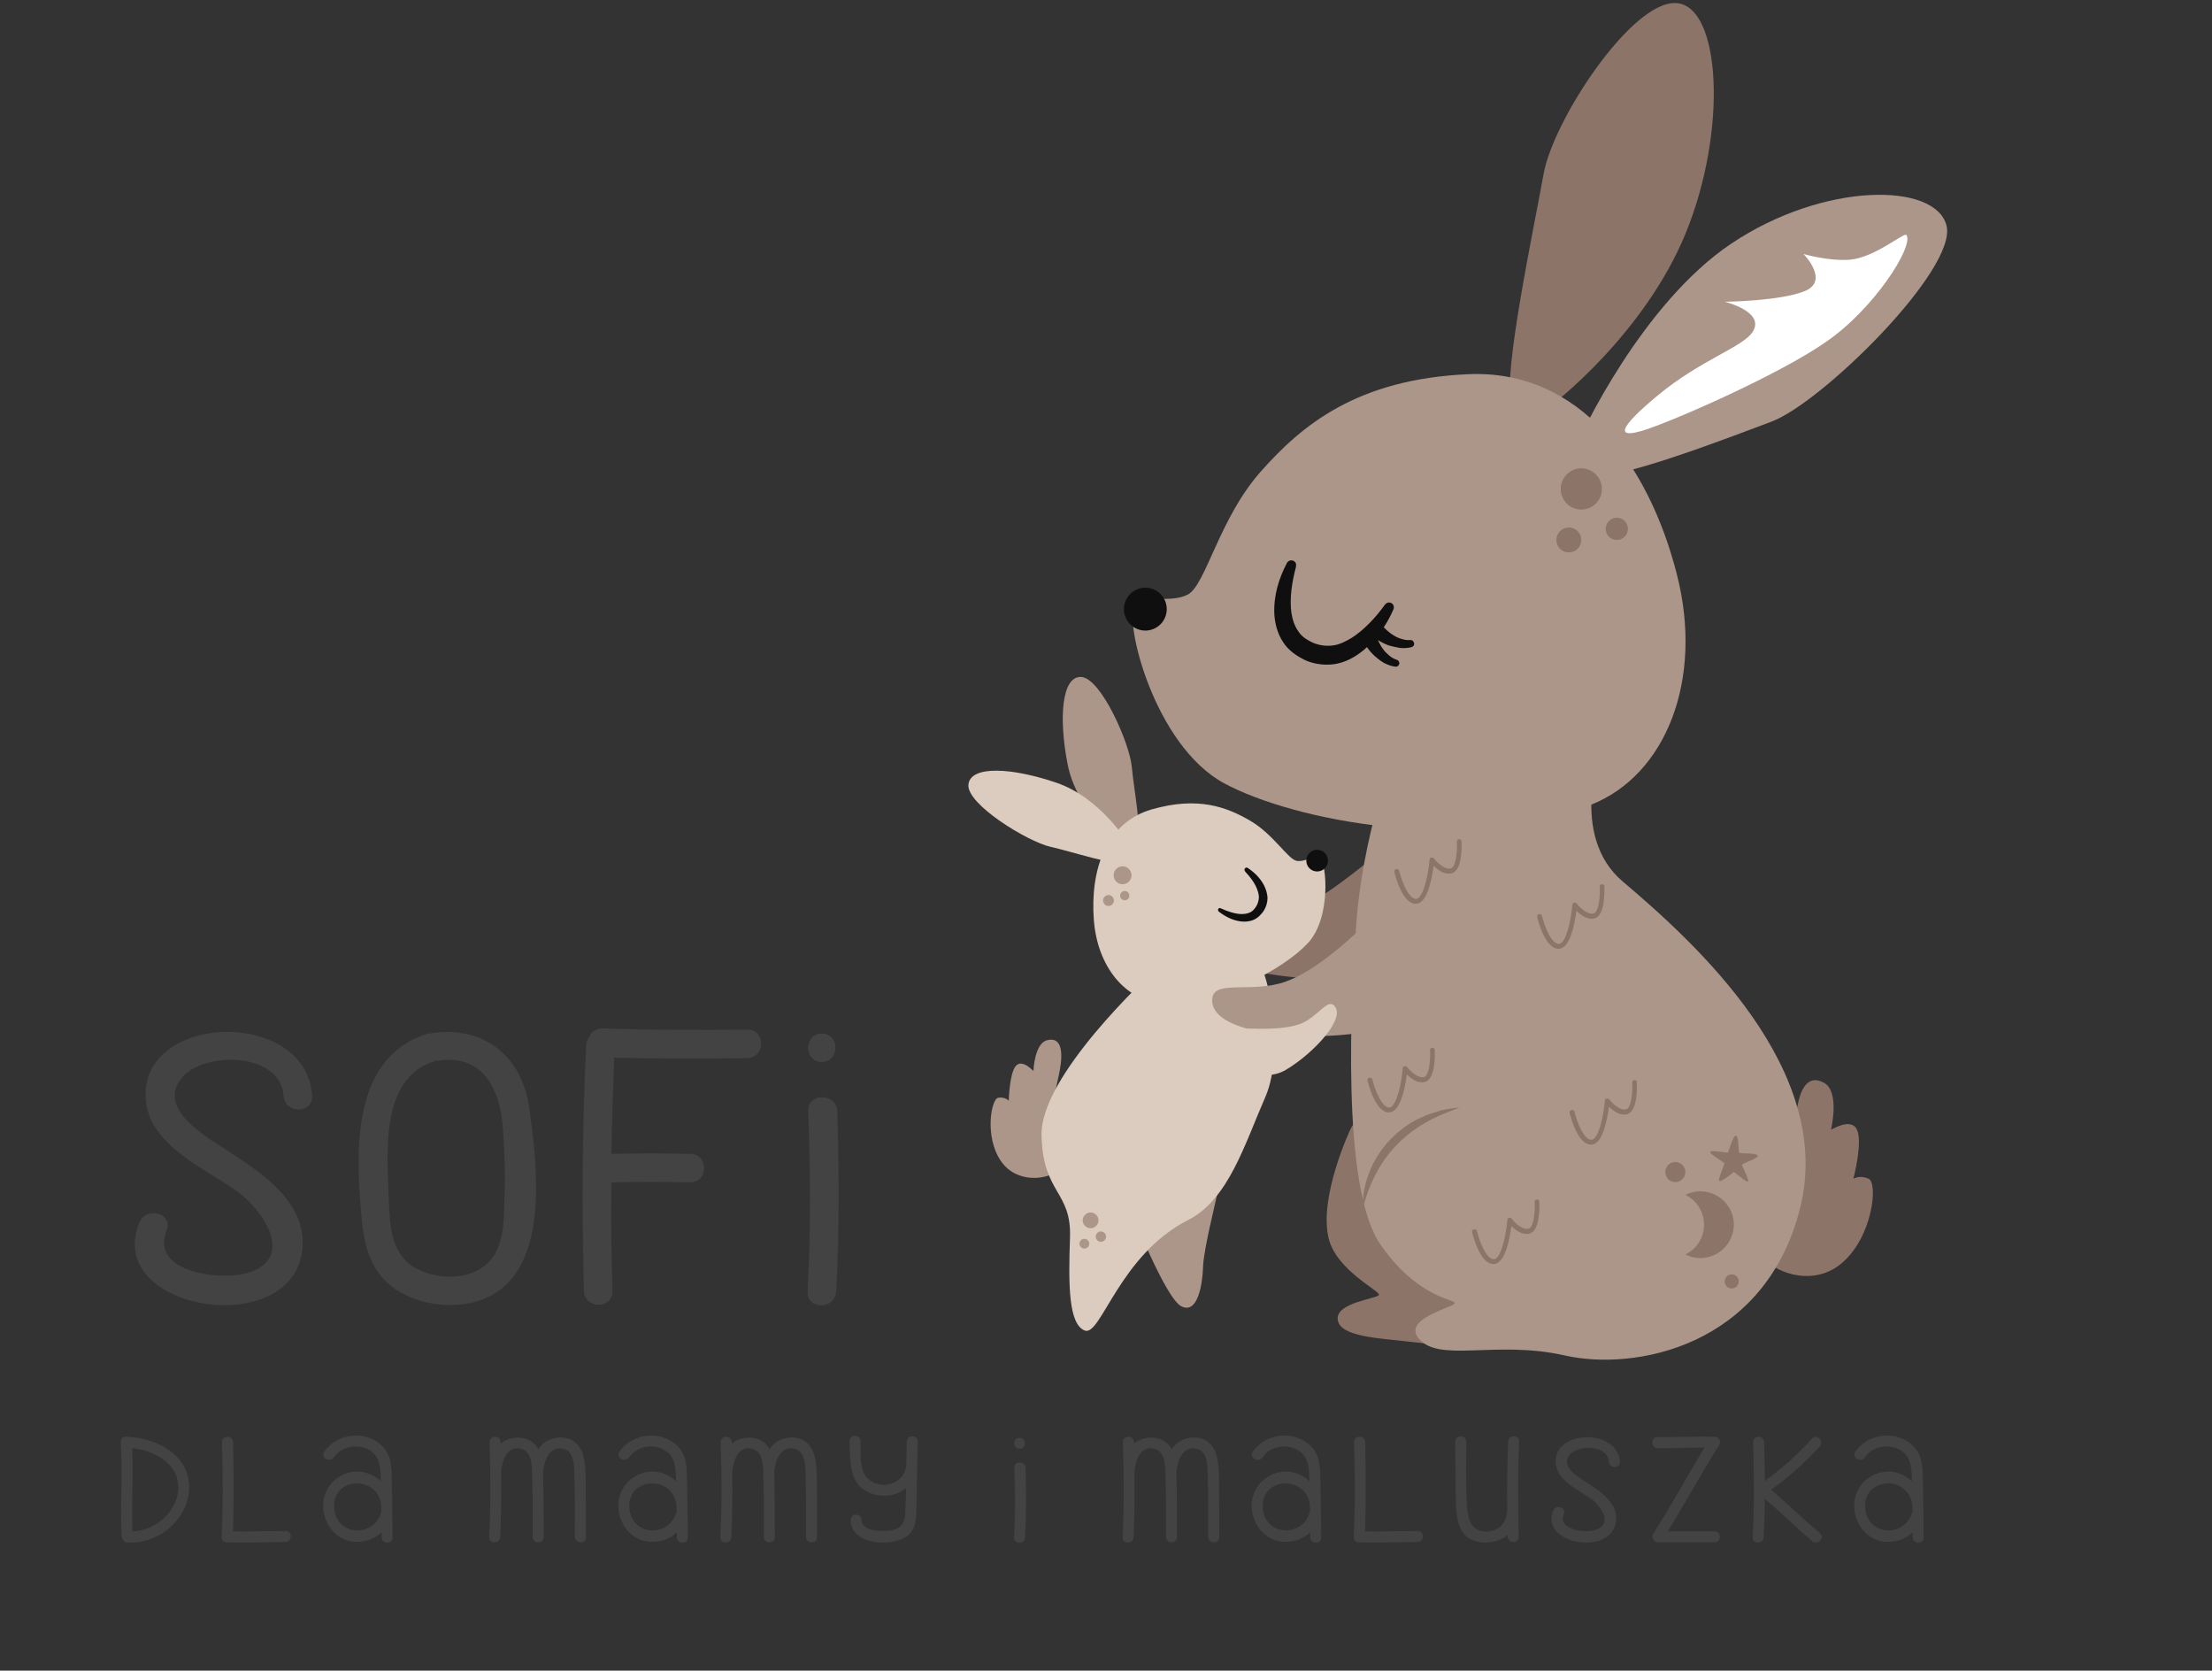 <svg xmlns="http://www.w3.org/2000/svg" width="100%" zoomAndPan="magnify" viewBox="0 0 223.5 168.75" height="100%" preserveAspectRatio="xMidYMid" version="1.0">
  <rect x="0" y="0" width="223.5" height="168.75" fill="#333333" stroke="none"/>
  <defs>
    <g/>
    <clipPath id="17a42f2ece">
      <path d="M 152 0.062 L 174 0.062 L 174 43 L 152 43 Z M 152 0.062" clip-rule="nonzero"/>
    </clipPath>
    <clipPath id="6b3f38851f">
      <path d="M 97.562 77 L 115 77 L 115 88 L 97.562 88 Z M 97.562 77" clip-rule="nonzero"/>
    </clipPath>
  </defs>
  <path fill="#ac9589" d="M 114.164 122.008 C 114.164 122.008 117.723 131.133 119.367 131.953 C 121.008 132.777 121.5 129.762 121.555 127.98 C 121.609 126.199 122.844 121.406 122.98 120.637 C 123.117 119.844 116.082 117.375 115.121 119.102 C 114.164 120.828 113.754 120.965 114.164 122.008 Z M 114.164 122.008" fill-opacity="1" fill-rule="nonzero"/>
  <path fill="#ac9589" d="M 113.699 85.809 C 112.961 85.258 108.77 81.836 107.867 77.176 C 106.965 72.543 107.266 68.297 109.234 68.379 C 111.234 68.461 114.137 75.066 114.355 77.449 C 114.574 79.832 115.422 84.109 114.93 85.398 C 114.684 86.082 114.109 86.137 113.699 85.809 Z M 113.699 85.809" fill-opacity="1" fill-rule="nonzero"/>
  <path fill="#8c7469" d="M 178.281 127.023 C 178.801 128.172 182.934 130.254 186.082 127.598 C 189.23 124.938 189.754 119.512 188.82 119.074 C 187.891 118.637 187.262 119.074 187.262 119.074 C 187.262 119.074 188.246 115.348 187.617 114.086 C 186.988 112.828 185.016 114.172 185.016 114.086 C 185.016 114.004 185.918 110.277 184.305 109.375 C 182.688 108.469 181.621 109.867 181.43 113.457 C 181.238 117.047 180.938 121.625 179.871 123.871 C 178.828 126.117 177.844 126.117 178.281 127.023 Z M 178.281 127.023" fill-opacity="1" fill-rule="nonzero"/>
  <path fill="#8c7469" d="M 143.895 87.125 C 143.293 85.973 139.789 85.836 137.734 87.426 C 135.711 89.016 131.684 92.191 128.371 92.988 C 125.031 93.809 121.418 92.164 120.953 93.809 C 119.914 97.453 129.879 99.344 136.422 98.742 C 143.02 98.168 145.266 89.672 143.895 87.125 Z M 143.895 87.125" fill-opacity="1" fill-rule="nonzero"/>
  <g clip-path="url(#17a42f2ece)">
    <path fill="#8c7469" d="M 155.395 41.934 C 157.199 40.812 166.234 33.523 170.316 23.574 C 174.586 13.164 173.875 0.559 169.355 0.309 C 164.84 0.062 156.926 12.176 155.969 17.547 C 155.012 22.918 151.836 37.742 152.684 40.785 C 153.094 42.348 154.328 42.566 155.395 41.934 Z M 155.395 41.934" fill-opacity="1" fill-rule="nonzero"/>
  </g>
  <path fill="#8c7469" d="M 136.477 114.004 C 136.477 114.004 133.191 120.91 134.258 125.133 C 135.082 128.363 139.516 130.422 139.324 130.805 C 139.133 131.188 134.941 131.57 135.164 133.297 C 135.383 135.051 139.324 135.16 142.582 135.543 C 145.84 135.93 150.219 136.285 150.902 134.668 C 151.59 133.051 153.723 127.461 150.465 121.734 C 147.207 116.035 138.199 110.469 136.477 114.004 Z M 136.477 114.004" fill-opacity="1" fill-rule="nonzero"/>
  <path fill="#ac9589" d="M 114.656 61.199 C 113.562 62.707 116.602 75.285 123.691 79.121 C 130.809 82.957 148.141 86.273 160.762 81.285 C 168.316 78.301 172.148 68.68 169.438 58.047 C 166.59 46.84 159.582 37.305 148.359 37.797 C 137.133 38.289 131.547 42.922 127.359 47.664 C 123.172 52.402 121.828 59.09 120.023 60.051 C 118.188 61.008 115.586 59.91 114.656 61.199 Z M 114.656 61.199" fill-opacity="1" fill-rule="nonzero"/>
  <path fill="#dcccbf" d="M 133.383 86.711 C 134.039 87.18 134.531 92.742 132.125 95.289 C 129.742 97.836 123.09 101.594 117.258 101.262 C 113.754 101.07 110.879 97.672 110.523 92.934 C 110.141 87.945 111.699 83.094 116.383 81.754 C 121.062 80.41 123.965 81.531 126.32 82.902 C 128.676 84.273 130.152 86.82 131.027 86.957 C 131.906 87.098 132.836 86.301 133.383 86.711 Z M 133.383 86.711" fill-opacity="1" fill-rule="nonzero"/>
  <path fill="#ac9589" d="M 161.773 75.176 C 161.773 75.586 158.461 84.383 163.965 89.043 C 171.41 95.344 185.426 108.086 181.867 122.09 C 178.309 136.094 165.113 138.504 158.105 136.914 C 151.07 135.324 145.32 137.738 143.293 135.133 C 141.871 133.27 146.305 132.203 146.934 131.707 C 147.535 131.215 143.457 131.488 139.461 125.68 C 135.465 119.871 136.504 100.742 137.051 93.152 C 137.598 85.617 140.473 74.875 143.184 72.793 C 145.895 70.707 161.691 73.066 161.773 75.176 Z M 161.773 75.176" fill-opacity="1" fill-rule="nonzero"/>
  <path fill="#ac9589" d="M 106.555 118.363 C 105.977 119.047 102.746 119.68 101.105 117.238 C 99.461 114.801 100.148 110.992 100.859 110.883 C 101.57 110.773 101.926 111.184 101.926 111.184 C 101.926 111.184 101.98 108.441 102.637 107.676 C 103.297 106.906 104.418 108.223 104.418 108.168 C 104.418 108.113 104.527 105.375 105.812 105.07 C 107.102 104.742 107.539 105.922 107.02 108.414 C 106.473 110.91 105.785 114.113 106.059 115.867 C 106.336 117.621 107.02 117.816 106.555 118.363 Z M 106.555 118.363" fill-opacity="1" fill-rule="nonzero"/>
  <path fill="#dcccbf" d="M 116.875 97.781 C 115.859 98.742 105.129 108.688 105.238 114.637 C 105.348 120.582 108.277 120.281 108.113 124.996 C 107.949 129.707 107.949 133.734 109.594 134.395 C 111.234 135.051 113.07 126.773 120.078 123.215 C 124.129 121.156 125.773 115.539 127.852 110.801 C 129.906 106.059 128.234 96.715 125.938 95.508 C 123.609 94.305 118.652 96.082 116.875 97.781 Z M 116.875 97.781" fill-opacity="1" fill-rule="nonzero"/>
  <path fill="#ac9589" d="M 144.746 91.863 C 144.031 90.797 140.527 90.988 138.641 92.742 C 136.75 94.523 133.082 98.059 129.824 99.18 C 126.566 100.305 122.844 99.016 122.516 100.715 C 121.828 104.441 131.906 105.375 138.395 104.168 C 144.883 102.961 146.332 94.305 144.746 91.863 Z M 144.746 91.863" fill-opacity="1" fill-rule="nonzero"/>
  <g clip-path="url(#6b3f38851f)">
    <path fill="#dcccbf" d="M 114.52 86 C 114.055 85.176 111.234 80.602 106.746 79.066 C 102.254 77.531 98.039 77.285 97.848 79.258 C 97.656 81.23 103.816 85.012 106.141 85.535 C 108.469 86.055 112.602 87.48 113.945 87.152 C 114.656 87.012 114.793 86.465 114.52 86 Z M 114.52 86" fill-opacity="1" fill-rule="nonzero"/>
  </g>
  <path fill="#ac9589" d="M 159.008 45.637 C 159.773 43.66 166.016 30.59 174.914 24.617 C 184.277 18.34 195.609 18.395 196.68 22.809 C 197.746 27.219 184.141 40.621 179.047 42.566 C 173.957 44.484 163.77 48.402 160.625 48.129 C 159.008 47.965 158.543 46.785 159.008 45.637 Z M 159.008 45.637" fill-opacity="1" fill-rule="nonzero"/>
  <path fill="#dcccbf" d="M 123.5 105.594 C 123.418 104.961 124.785 103.867 126.074 103.895 C 127.359 103.922 129.906 104.031 131.492 103.375 C 133.082 102.715 134.066 100.988 134.723 101.508 C 136.203 102.688 132.754 106.387 129.934 108.059 C 127.113 109.73 123.719 107.02 123.5 105.594 Z M 123.5 105.594" fill-opacity="1" fill-rule="nonzero"/>
  <path fill="#ffffff" d="M 192.629 23.738 C 192.434 23.41 189.453 26.016 186.906 26.234 C 184.77 26.398 182.223 25.656 182.223 25.656 C 182.223 25.656 184.879 28.344 182.387 29.387 C 179.898 30.426 174.258 30.48 174.258 30.48 C 174.258 30.48 178.363 31.469 177.105 33.496 C 176.145 35.059 171.848 36.316 167.441 39.988 C 165.66 41.469 162.102 44.594 165.797 43.551 C 168.508 42.785 179.73 37.879 184.496 34.535 C 189.312 31.25 193.395 24.891 192.629 23.738 Z M 192.629 23.738" fill-opacity="1" fill-rule="nonzero"/>
  <path fill="#8c7469" d="M 175.379 114.719 C 175.707 114.691 175.625 116.309 175.734 116.445 C 175.844 116.555 177.461 116.418 177.598 116.719 C 177.734 117.02 175.926 117.512 176.008 117.703 C 176.09 117.898 176.75 119.211 176.613 119.348 C 176.473 119.484 175.188 118.281 175.133 118.391 C 175.078 118.5 173.984 119.348 173.738 119.293 C 173.492 119.238 174.285 117.594 174.23 117.484 C 174.148 117.375 172.777 116.609 172.805 116.363 C 172.832 116.117 174.504 116.473 174.586 116.418 C 174.668 116.363 175.078 114.719 175.379 114.719 Z M 175.379 114.719" fill-opacity="1" fill-rule="nonzero"/>
  <path fill="#0f0f0f" d="M 123.363 91.754 C 124.02 92.055 124.73 92.301 125.387 92.328 C 125.719 92.328 126.02 92.301 126.293 92.164 C 126.566 92.055 126.758 91.809 126.922 91.562 C 127.086 91.289 127.168 91.016 127.195 90.715 C 127.223 90.41 127.113 90.082 127.004 89.781 C 126.758 89.152 126.293 88.547 125.801 88.027 L 125.801 88 C 125.719 87.918 125.719 87.781 125.801 87.699 C 125.883 87.617 125.992 87.617 126.074 87.672 C 126.73 88.109 127.332 88.684 127.715 89.426 C 127.906 89.809 128.043 90.219 128.07 90.684 C 128.07 91.152 127.934 91.617 127.688 92 C 127.441 92.355 127.113 92.715 126.676 92.906 C 126.238 93.098 125.773 93.125 125.359 93.07 C 124.512 92.961 123.801 92.578 123.145 92.082 C 123.062 92 123.035 91.863 123.117 91.781 C 123.145 91.727 123.254 91.699 123.363 91.754 Z M 123.363 91.754" fill-opacity="1" fill-rule="nonzero"/>
  <path fill="#0f0f0f" d="M 141.461 65.449 C 141.844 65.477 142.199 65.477 142.637 65.363 C 142.801 65.309 142.91 65.172 142.883 64.98 C 142.855 64.789 142.691 64.625 142.5 64.652 L 142.418 64.652 C 142.199 64.68 141.871 64.625 141.625 64.543 C 141.348 64.461 141.074 64.352 140.828 64.188 C 140.445 63.969 140.117 63.668 139.816 63.363 C 140.199 62.789 140.527 62.16 140.801 61.527 C 140.883 61.336 140.828 61.09 140.637 60.953 C 140.418 60.789 140.117 60.844 139.953 61.062 L 139.926 61.09 C 138.996 62.379 137.844 63.609 136.613 64.406 C 135.984 64.789 135.328 65.117 134.668 65.199 C 134.012 65.281 133.355 65.199 132.727 64.953 C 132.125 64.68 131.52 64.324 131.191 63.777 C 130.809 63.254 130.59 62.598 130.48 61.887 C 130.289 60.434 130.535 58.789 130.945 57.254 L 130.945 57.199 C 131 56.98 130.918 56.762 130.699 56.652 C 130.453 56.543 130.18 56.625 130.043 56.844 C 129.223 58.406 128.676 60.133 128.758 62.023 C 128.812 62.953 129.059 63.969 129.633 64.844 C 130.207 65.75 131.109 66.324 131.988 66.734 C 132.918 67.117 133.984 67.23 134.969 67.062 C 135.984 66.871 136.832 66.406 137.57 65.832 C 137.762 65.695 137.953 65.531 138.117 65.363 C 138.367 65.723 138.641 66.051 138.969 66.324 C 139.242 66.57 139.543 66.789 139.871 66.98 C 140.227 67.145 140.527 67.285 140.992 67.34 C 141.156 67.367 141.32 67.258 141.375 67.09 C 141.43 66.898 141.32 66.707 141.156 66.652 L 141.074 66.625 C 140.883 66.57 140.582 66.406 140.363 66.215 C 140.145 66.023 139.926 65.832 139.762 65.586 C 139.543 65.309 139.379 64.98 139.215 64.652 C 139.57 64.871 139.953 65.062 140.336 65.199 C 140.746 65.309 141.102 65.391 141.461 65.449 Z M 141.461 65.449" fill-opacity="1" fill-rule="nonzero"/>
  <path fill="#0f0f0f" d="M 134.176 86.93 C 134.176 87.078 134.148 87.215 134.094 87.352 C 134.039 87.484 133.957 87.605 133.855 87.707 C 133.754 87.809 133.637 87.887 133.5 87.945 C 133.367 88 133.227 88.027 133.082 88.027 C 132.938 88.027 132.797 88 132.664 87.945 C 132.527 87.887 132.41 87.809 132.309 87.707 C 132.203 87.605 132.125 87.484 132.07 87.352 C 132.016 87.215 131.988 87.078 131.988 86.93 C 131.988 86.785 132.016 86.645 132.07 86.512 C 132.125 86.379 132.203 86.258 132.309 86.156 C 132.41 86.055 132.527 85.973 132.664 85.918 C 132.797 85.863 132.938 85.836 133.082 85.836 C 133.227 85.836 133.367 85.863 133.5 85.918 C 133.637 85.973 133.754 86.055 133.855 86.156 C 133.957 86.258 134.039 86.379 134.094 86.512 C 134.148 86.645 134.176 86.785 134.176 86.93 Z M 134.176 86.93" fill-opacity="1" fill-rule="nonzero"/>
  <path fill="#0f0f0f" d="M 117.887 61.527 C 117.887 61.816 117.832 62.094 117.723 62.355 C 117.613 62.621 117.457 62.855 117.254 63.059 C 117.051 63.262 116.816 63.418 116.551 63.527 C 116.289 63.637 116.012 63.695 115.723 63.695 C 115.438 63.695 115.16 63.637 114.898 63.527 C 114.633 63.418 114.398 63.262 114.195 63.059 C 113.992 62.855 113.836 62.621 113.727 62.355 C 113.617 62.094 113.562 61.816 113.562 61.527 C 113.562 61.242 113.617 60.965 113.727 60.699 C 113.836 60.434 113.992 60.199 114.195 59.996 C 114.398 59.793 114.633 59.637 114.898 59.527 C 115.16 59.418 115.438 59.363 115.723 59.363 C 116.012 59.363 116.289 59.418 116.551 59.527 C 116.816 59.637 117.051 59.797 117.254 59.996 C 117.457 60.199 117.613 60.434 117.723 60.699 C 117.832 60.965 117.887 61.242 117.887 61.527 Z M 117.887 61.527" fill-opacity="1" fill-rule="nonzero"/>
  <path fill="#8c7469" d="M 171.793 120.336 C 171.246 120.336 170.754 120.473 170.289 120.691 C 171.41 121.238 172.176 122.391 172.176 123.707 C 172.176 125.023 171.41 126.172 170.289 126.719 C 170.754 126.941 171.246 127.078 171.793 127.078 C 173.656 127.078 175.188 125.57 175.188 123.68 C 175.188 121.871 173.684 120.336 171.793 120.336 Z M 171.793 120.336" fill-opacity="1" fill-rule="nonzero"/>
  <path fill="#8c7469" d="M 170.289 118.391 C 170.289 118.523 170.262 118.652 170.211 118.777 C 170.16 118.902 170.086 119.012 169.992 119.105 C 169.895 119.203 169.785 119.273 169.66 119.328 C 169.539 119.379 169.41 119.402 169.273 119.402 C 169.141 119.402 169.012 119.379 168.887 119.328 C 168.762 119.273 168.652 119.203 168.559 119.105 C 168.465 119.012 168.391 118.902 168.34 118.777 C 168.285 118.652 168.262 118.523 168.262 118.391 C 168.262 118.254 168.285 118.125 168.34 118.004 C 168.391 117.879 168.465 117.77 168.559 117.672 C 168.652 117.578 168.762 117.504 168.887 117.453 C 169.012 117.402 169.141 117.375 169.273 117.375 C 169.41 117.375 169.539 117.402 169.66 117.453 C 169.785 117.504 169.895 117.578 169.992 117.672 C 170.086 117.77 170.16 117.879 170.211 118.004 C 170.262 118.125 170.289 118.254 170.289 118.391 Z M 170.289 118.391" fill-opacity="1" fill-rule="nonzero"/>
  <path fill="#8c7469" d="M 175.68 129.434 C 175.68 129.629 175.609 129.797 175.473 129.938 C 175.332 130.078 175.164 130.145 174.969 130.145 C 174.773 130.145 174.605 130.078 174.465 129.938 C 174.328 129.797 174.258 129.629 174.258 129.434 C 174.258 129.238 174.328 129.07 174.465 128.93 C 174.605 128.789 174.773 128.723 174.969 128.723 C 175.164 128.723 175.332 128.789 175.473 128.93 C 175.609 129.07 175.68 129.238 175.68 129.434 Z M 175.68 129.434" fill-opacity="1" fill-rule="nonzero"/>
  <path fill="#8c7469" d="M 161.855 49.391 C 161.855 49.664 161.801 49.93 161.695 50.188 C 161.59 50.441 161.441 50.668 161.246 50.863 C 161.051 51.059 160.824 51.207 160.57 51.312 C 160.316 51.418 160.051 51.473 159.773 51.473 C 159.5 51.473 159.234 51.418 158.977 51.312 C 158.723 51.207 158.5 51.059 158.305 50.863 C 158.109 50.668 157.957 50.441 157.852 50.188 C 157.746 49.93 157.695 49.664 157.695 49.391 C 157.695 49.113 157.746 48.848 157.852 48.594 C 157.957 48.336 158.109 48.113 158.305 47.918 C 158.5 47.723 158.723 47.57 158.977 47.465 C 159.234 47.359 159.5 47.305 159.773 47.305 C 160.051 47.305 160.316 47.359 160.57 47.465 C 160.824 47.57 161.051 47.723 161.246 47.918 C 161.441 48.113 161.59 48.336 161.695 48.594 C 161.801 48.848 161.855 49.113 161.855 49.391 Z M 161.855 49.391" fill-opacity="1" fill-rule="nonzero"/>
  <path fill="#8c7469" d="M 159.773 54.539 C 159.773 54.707 159.742 54.867 159.68 55.023 C 159.613 55.176 159.523 55.312 159.406 55.434 C 159.289 55.551 159.152 55.641 158.996 55.707 C 158.844 55.77 158.684 55.801 158.516 55.801 C 158.348 55.801 158.188 55.77 158.031 55.707 C 157.879 55.641 157.742 55.551 157.625 55.434 C 157.508 55.312 157.414 55.176 157.352 55.023 C 157.289 54.867 157.254 54.707 157.254 54.539 C 157.254 54.375 157.289 54.215 157.352 54.059 C 157.414 53.902 157.508 53.77 157.625 53.648 C 157.742 53.531 157.879 53.441 158.031 53.375 C 158.188 53.312 158.348 53.281 158.516 53.281 C 158.684 53.281 158.844 53.312 158.996 53.375 C 159.152 53.441 159.289 53.531 159.406 53.648 C 159.523 53.77 159.613 53.902 159.68 54.059 C 159.742 54.215 159.773 54.375 159.773 54.539 Z M 159.773 54.539" fill-opacity="1" fill-rule="nonzero"/>
  <path fill="#8c7469" d="M 164.484 53.418 C 164.484 53.566 164.453 53.711 164.398 53.848 C 164.34 53.984 164.258 54.105 164.156 54.211 C 164.051 54.316 163.93 54.398 163.789 54.457 C 163.652 54.512 163.508 54.539 163.359 54.539 C 163.211 54.539 163.07 54.512 162.93 54.457 C 162.793 54.398 162.672 54.316 162.566 54.211 C 162.461 54.105 162.379 53.984 162.324 53.848 C 162.266 53.711 162.238 53.566 162.238 53.418 C 162.238 53.27 162.266 53.125 162.324 52.988 C 162.379 52.852 162.461 52.727 162.566 52.621 C 162.672 52.516 162.793 52.438 162.93 52.379 C 163.07 52.324 163.211 52.293 163.359 52.293 C 163.508 52.293 163.652 52.324 163.789 52.379 C 163.93 52.438 164.051 52.516 164.156 52.621 C 164.258 52.727 164.34 52.852 164.398 52.988 C 164.453 53.125 164.484 53.27 164.484 53.418 Z M 164.484 53.418" fill-opacity="1" fill-rule="nonzero"/>
  <path fill="#ac9589" d="M 110.988 123.27 C 110.988 123.488 110.91 123.676 110.754 123.828 C 110.602 123.984 110.414 124.062 110.195 124.062 C 109.977 124.062 109.789 123.984 109.633 123.828 C 109.477 123.676 109.398 123.488 109.398 123.27 C 109.398 123.047 109.477 122.859 109.633 122.707 C 109.789 122.551 109.977 122.473 110.195 122.473 C 110.414 122.473 110.602 122.551 110.754 122.707 C 110.91 122.859 110.988 123.047 110.988 123.27 Z M 110.988 123.27" fill-opacity="1" fill-rule="nonzero"/>
  <path fill="#ac9589" d="M 110.059 125.625 C 110.059 125.762 110.008 125.875 109.914 125.973 C 109.816 126.07 109.699 126.117 109.566 126.117 C 109.43 126.117 109.312 126.07 109.215 125.973 C 109.121 125.875 109.07 125.762 109.07 125.625 C 109.07 125.488 109.121 125.371 109.215 125.277 C 109.312 125.18 109.43 125.133 109.566 125.133 C 109.699 125.133 109.816 125.18 109.914 125.277 C 110.008 125.371 110.059 125.488 110.059 125.625 Z M 110.059 125.625" fill-opacity="1" fill-rule="nonzero"/>
  <path fill="#ac9589" d="M 111.754 124.91 C 111.754 125.055 111.703 125.18 111.602 125.281 C 111.5 125.383 111.379 125.434 111.234 125.434 C 111.09 125.434 110.969 125.383 110.867 125.281 C 110.766 125.18 110.715 125.055 110.715 124.91 C 110.715 124.77 110.766 124.645 110.867 124.543 C 110.969 124.441 111.09 124.391 111.234 124.391 C 111.379 124.391 111.5 124.441 111.602 124.543 C 111.703 124.645 111.754 124.77 111.754 124.91 Z M 111.754 124.91" fill-opacity="1" fill-rule="nonzero"/>
  <path fill="#ac9589" d="M 114.328 88.41 C 114.328 88.66 114.238 88.875 114.062 89.051 C 113.887 89.227 113.676 89.316 113.426 89.316 C 113.176 89.316 112.961 89.227 112.785 89.051 C 112.609 88.875 112.52 88.66 112.52 88.41 C 112.52 88.16 112.609 87.949 112.785 87.773 C 112.961 87.594 113.176 87.508 113.426 87.508 C 113.676 87.508 113.887 87.594 114.062 87.773 C 114.238 87.949 114.328 88.16 114.328 88.41 Z M 114.328 88.41" fill-opacity="1" fill-rule="nonzero"/>
  <path fill="#ac9589" d="M 112.547 90.961 C 112.547 91.109 112.496 91.238 112.387 91.348 C 112.281 91.453 112.152 91.508 112 91.508 C 111.852 91.508 111.723 91.453 111.613 91.348 C 111.508 91.238 111.453 91.109 111.453 90.961 C 111.453 90.809 111.508 90.68 111.613 90.57 C 111.723 90.465 111.852 90.41 112 90.41 C 112.152 90.41 112.281 90.465 112.387 90.57 C 112.496 90.68 112.547 90.809 112.547 90.961 Z M 112.547 90.961" fill-opacity="1" fill-rule="nonzero"/>
  <path fill="#ac9589" d="M 114.109 90.465 C 114.109 90.594 114.062 90.703 113.973 90.797 C 113.883 90.887 113.773 90.934 113.645 90.934 C 113.516 90.934 113.406 90.887 113.316 90.797 C 113.223 90.703 113.18 90.594 113.18 90.465 C 113.18 90.336 113.223 90.227 113.316 90.137 C 113.406 90.047 113.516 90 113.645 90 C 113.773 90 113.883 90.047 113.973 90.137 C 114.062 90.227 114.109 90.336 114.109 90.465 Z M 114.109 90.465" fill-opacity="1" fill-rule="nonzero"/>
  <path fill="#8c7469" d="M 138.172 109.047 C 138.172 109.074 138.172 109.102 138.172 109.156 C 138.258 109.484 138.996 112.445 140.391 112.363 C 141.543 112.277 141.98 109.758 142.145 108.523 C 142.555 108.938 143.238 109.457 143.949 109.293 C 145.047 109.047 144.992 106.551 144.965 106.059 C 144.965 105.922 144.855 105.812 144.719 105.84 C 144.578 105.84 144.469 105.949 144.496 106.086 C 144.551 107.129 144.387 108.688 143.867 108.801 C 143.211 108.938 142.418 108.113 142.172 107.785 C 142.117 107.703 142.008 107.676 141.898 107.703 C 141.789 107.73 141.734 107.812 141.734 107.922 C 141.598 109.539 141.074 111.812 140.391 111.867 C 139.652 111.922 138.941 110.168 138.668 109.047 C 138.641 108.91 138.504 108.828 138.367 108.855 C 138.258 108.883 138.172 108.965 138.172 109.047 Z M 138.172 109.047" fill-opacity="1" fill-rule="nonzero"/>
  <path fill="#8c7469" d="M 158.598 112.305 C 158.598 112.332 158.598 112.363 158.598 112.418 C 158.68 112.746 159.418 115.703 160.816 115.621 C 161.965 115.539 162.402 113.02 162.566 111.785 C 162.977 112.195 163.66 112.719 164.375 112.555 C 165.469 112.305 165.414 109.812 165.387 109.32 C 165.387 109.184 165.277 109.074 165.141 109.102 C 165.004 109.129 164.895 109.211 164.922 109.348 C 164.977 110.387 164.812 111.949 164.293 112.059 C 163.633 112.195 162.84 111.375 162.594 111.047 C 162.539 110.965 162.43 110.938 162.32 110.965 C 162.211 110.992 162.156 111.074 162.156 111.184 C 162.02 112.801 161.5 115.074 160.816 115.129 C 160.074 115.184 159.363 113.43 159.09 112.305 C 159.062 112.168 158.926 112.086 158.789 112.113 C 158.707 112.141 158.625 112.223 158.598 112.305 Z M 158.598 112.305" fill-opacity="1" fill-rule="nonzero"/>
  <path fill="#8c7469" d="M 148.742 124.363 C 148.742 124.391 148.742 124.418 148.742 124.473 C 148.824 124.801 149.562 127.762 150.957 127.68 C 152.109 127.598 152.547 125.078 152.711 123.844 C 153.121 124.254 153.805 124.773 154.52 124.609 C 155.613 124.363 155.559 121.871 155.531 121.379 C 155.531 121.238 155.422 121.129 155.285 121.156 C 155.148 121.156 155.039 121.266 155.066 121.406 C 155.121 122.445 154.957 124.008 154.438 124.117 C 153.777 124.254 152.984 123.434 152.738 123.102 C 152.684 123.02 152.574 122.992 152.465 123.02 C 152.355 123.047 152.301 123.129 152.301 123.242 C 152.164 124.855 151.645 127.133 150.957 127.188 C 150.219 127.242 149.508 125.488 149.234 124.363 C 149.207 124.227 149.07 124.145 148.934 124.172 C 148.824 124.199 148.742 124.254 148.742 124.363 Z M 148.742 124.363" fill-opacity="1" fill-rule="nonzero"/>
  <path fill="#8c7469" d="M 155.312 92.523 C 155.312 92.551 155.312 92.578 155.312 92.633 C 155.395 92.961 156.133 95.918 157.531 95.836 C 158.68 95.754 159.117 93.234 159.281 92 C 159.691 92.41 160.375 92.934 161.09 92.77 C 162.184 92.523 162.129 90.027 162.102 89.535 C 162.102 89.398 161.992 89.289 161.855 89.316 C 161.719 89.316 161.609 89.426 161.637 89.562 C 161.691 90.602 161.527 92.164 161.008 92.273 C 160.348 92.41 159.555 91.59 159.309 91.262 C 159.254 91.18 159.145 91.152 159.035 91.18 C 158.926 91.207 158.871 91.289 158.871 91.398 C 158.734 93.016 158.215 95.289 157.531 95.344 C 156.789 95.398 156.078 93.645 155.805 92.523 C 155.777 92.383 155.641 92.301 155.504 92.328 C 155.395 92.355 155.34 92.438 155.312 92.523 Z M 155.312 92.523" fill-opacity="1" fill-rule="nonzero"/>
  <path fill="#8c7469" d="M 140.883 87.973 C 140.883 88 140.883 88.027 140.883 88.082 C 140.965 88.41 141.707 91.371 143.102 91.289 C 144.25 91.207 144.691 88.684 144.855 87.453 C 145.266 87.863 145.949 88.383 146.66 88.219 C 147.754 87.973 147.699 85.48 147.672 84.984 C 147.672 84.848 147.562 84.738 147.426 84.766 C 147.289 84.766 147.18 84.875 147.207 85.012 C 147.262 86.055 147.098 87.617 146.578 87.727 C 145.922 87.863 145.129 87.039 144.883 86.711 C 144.828 86.629 144.719 86.602 144.605 86.629 C 144.496 86.656 144.441 86.738 144.441 86.848 C 144.305 88.465 143.785 90.742 143.102 90.797 C 142.363 90.852 141.652 89.098 141.375 87.973 C 141.348 87.836 141.211 87.754 141.074 87.781 C 140.965 87.809 140.883 87.891 140.883 87.973 Z M 140.883 87.973" fill-opacity="1" fill-rule="nonzero"/>
  <path fill="#8c7469" d="M 137.68 122.172 C 137.598 119.598 138.668 116.965 140.5 115.074 C 141.43 114.141 142.5 113.32 143.73 112.828 C 144.305 112.527 144.965 112.391 145.566 112.168 C 146.195 112.031 146.852 111.922 147.48 111.867 C 146.277 112.332 145.102 112.773 144.031 113.402 C 142.938 114.004 141.98 114.773 141.129 115.648 C 139.406 117.402 138.285 119.68 137.68 122.172 Z M 137.68 122.172" fill-opacity="1" fill-rule="nonzero"/>
  <g fill="#434343" fill-opacity="1">
    <g transform="translate(11.304, 138.928)">
      <g>
        <path d="M 17.344 -28.266 C 17.469 -26.391 20.344 -26.391 20.234 -28.266 C 19.609 -37.25 2.375 -36.625 3.453 -27.578 C 4.016 -23.109 9.438 -20.906 12.656 -18.594 C 15.375 -16.609 18.703 -11.641 13.453 -10.281 C 10.797 -9.609 3.844 -10.406 5.531 -14.641 C 6.219 -16.391 3.453 -17.125 2.766 -15.422 C -0.797 -6.609 17.922 -3.5 19.219 -12.484 C 19.891 -17.406 15.141 -20.453 11.641 -22.719 C 9.5 -24.125 4.406 -27.016 7.125 -30.125 C 9.438 -32.781 17.062 -32.609 17.344 -28.266 Z M 17.344 -28.266"/>
      </g>
    </g>
  </g>
  <g fill="#434343" fill-opacity="1">
    <g transform="translate(33.908, 138.928)">
      <g>
        <path d="M 19.609 -26.734 C 18.938 -32.219 14.984 -35.438 9.5 -34.531 C 9.5 -34.531 9.438 -34.531 9.438 -34.531 C 9.375 -34.531 9.375 -34.531 9.375 -34.531 C 9.266 -34.531 9.219 -34.469 9.156 -34.469 C 1.469 -31.984 2.031 -22.266 2.656 -15.656 C 2.938 -12.656 3.781 -10 6.5 -8.422 C 9.156 -6.891 12.891 -6.609 15.656 -8.031 C 21.641 -11.188 20.344 -21.25 19.609 -26.734 Z M 17.062 -17.969 C 17.016 -15.875 17.062 -13.219 15.594 -11.578 C 13.734 -9.5 10.172 -9.609 7.969 -10.906 C 5.484 -12.375 5.484 -15.375 5.375 -17.922 C 5.203 -22.5 4.516 -29.953 9.891 -31.703 C 9.953 -31.703 10 -31.703 10 -31.766 C 10.062 -31.766 10.109 -31.766 10.172 -31.766 C 14.75 -32.547 16.562 -29.109 16.891 -25.156 C 17.062 -22.781 17.188 -20.344 17.062 -17.969 Z M 17.062 -17.969"/>
      </g>
    </g>
  </g>
  <g fill="#434343" fill-opacity="1">
    <g transform="translate(56.569, 138.928)">
      <g>
        <path d="M 18.938 -34.922 C 14.078 -34.875 9.156 -34.875 4.297 -35.047 C 3.609 -35.047 3.219 -34.703 3 -34.25 C 2.828 -34.016 2.656 -33.734 2.656 -33.344 C 2.266 -25.031 2.203 -16.781 2.438 -8.531 C 2.484 -6.672 5.375 -6.672 5.312 -8.531 C 5.203 -12.203 5.141 -15.875 5.203 -19.5 C 7.859 -19.547 10.516 -19.547 13.172 -19.5 C 15.031 -19.5 15.031 -22.375 13.172 -22.375 C 10.516 -22.438 7.859 -22.438 5.203 -22.375 C 5.25 -25.656 5.375 -28.875 5.484 -32.094 C 9.953 -31.984 14.469 -31.984 18.938 -32.047 C 20.797 -32.094 20.797 -34.984 18.938 -34.922 Z M 18.938 -34.922"/>
      </g>
    </g>
  </g>
  <g fill="#434343" fill-opacity="1">
    <g transform="translate(79.286, 138.928)">
      <g>
        <path d="M 5.312 -26.734 C 5.203 -28.547 2.312 -28.547 2.375 -26.734 C 2.594 -20.625 2.656 -14.578 2.312 -8.484 C 2.203 -6.609 5.094 -6.609 5.203 -8.484 C 5.531 -14.578 5.484 -20.625 5.312 -26.734 Z M 3.734 -31.656 C 5.594 -31.656 5.594 -34.531 3.734 -34.531 C 1.922 -34.531 1.922 -31.656 3.734 -31.656 Z M 3.734 -31.656"/>
      </g>
    </g>
  </g>
  <g fill="#434343" fill-opacity="1">
    <g transform="translate(11.304, 158.547)">
      <g>
        <path d="M 1.656 -13.406 C 1.641 -13.406 1.641 -13.406 1.609 -13.406 C 1.281 -13.516 0.875 -13.344 0.891 -12.906 C 1.109 -9.75 0.828 -6.609 0.984 -3.438 C 0.984 -3.375 1 -3.312 1.031 -3.25 C 1.047 -3.016 1.219 -2.766 1.547 -2.75 C 4.484 -2.531 7.391 -4.781 7.766 -7.688 C 8.234 -11.297 4.797 -13.281 1.656 -13.406 Z M 6.625 -7.516 C 6.172 -5.453 4.156 -3.938 2.078 -3.859 C 1.969 -6.641 2.188 -9.453 2.047 -12.266 C 4.531 -12.016 7.234 -10.391 6.625 -7.516 Z M 6.625 -7.516"/>
      </g>
    </g>
  </g>
  <g fill="#434343" fill-opacity="1">
    <g transform="translate(21.501, 158.547)">
      <g>
        <path d="M 7.344 -3.906 C 5.578 -3.875 3.797 -3.844 2.031 -3.859 C 2.141 -6.859 2.109 -9.875 2.047 -12.875 C 2.031 -13.594 0.922 -13.594 0.922 -12.875 C 1.031 -9.672 1.047 -6.469 0.891 -3.266 C 0.875 -2.859 1.25 -2.688 1.562 -2.766 C 1.594 -2.766 1.609 -2.75 1.641 -2.75 C 3.531 -2.719 5.453 -2.766 7.344 -2.797 C 8.062 -2.812 8.062 -3.922 7.344 -3.906 Z M 7.344 -3.906"/>
      </g>
    </g>
  </g>
  <g fill="#434343" fill-opacity="1">
    <g transform="translate(31.763, 158.547)">
      <g>
        <path d="M 7.828 -8.719 C 7.797 -9.984 7.891 -11.359 6.969 -12.359 C 5.359 -14.141 2.312 -13.844 1 -11.906 C 0.594 -11.312 1.547 -10.75 1.969 -11.328 C 2.609 -12.297 3.906 -12.641 4.984 -12.312 C 6.25 -11.938 6.641 -10.969 6.688 -9.719 C 6.719 -9.453 6.719 -9.203 6.719 -8.938 C 5.953 -9.641 4.922 -10.031 3.875 -9.875 C 2.047 -9.609 0.781 -8.047 0.891 -6.219 C 1 -4.469 2.312 -2.875 4.125 -2.812 C 5.172 -2.766 6.109 -3.109 6.797 -3.766 C 6.797 -3.594 6.797 -3.438 6.797 -3.266 C 6.828 -2.547 7.938 -2.547 7.906 -3.266 C 7.891 -5.078 7.875 -6.906 7.828 -8.719 Z M 2 -6.219 C 1.781 -9.328 6.25 -9.594 6.75 -6.641 C 6.75 -6.641 6.75 -6.641 6.75 -6.625 C 6.75 -6.391 6.781 -6.141 6.781 -5.906 C 6.141 -3.219 2.219 -3.312 2 -6.219 Z M 2 -6.219"/>
      </g>
    </g>
  </g>
  <g fill="#434343" fill-opacity="1">
    <g transform="translate(42.069, 158.547)">
      <g/>
    </g>
  </g>
  <g fill="#434343" fill-opacity="1">
    <g transform="translate(48.54, 158.547)">
      <g>
        <path d="M 10.641 -8.938 C 10.609 -10.094 10.641 -11.766 9.781 -12.656 C 9.047 -13.5 7.625 -13.516 6.719 -12.984 C 6.344 -12.797 6.062 -12.484 5.859 -12.156 C 5.75 -12.344 5.641 -12.516 5.5 -12.656 C 4.75 -13.469 3.328 -13.516 2.422 -12.984 C 2.281 -12.922 2.156 -12.812 2.047 -12.734 C 2.047 -12.766 2.047 -12.812 2.047 -12.875 C 2.031 -13.594 0.922 -13.594 0.922 -12.875 C 1.031 -9.672 1.047 -6.469 0.891 -3.266 C 0.844 -2.578 1.969 -2.578 2 -3.266 C 2.109 -5.5 2.109 -7.688 2.094 -9.922 C 2.109 -9.938 2.109 -9.984 2.109 -10.031 C 2.219 -11.109 2.797 -12.688 4.25 -12.156 C 5.281 -11.812 5.203 -10.172 5.234 -9.328 C 5.297 -7.328 5.281 -5.297 5.281 -3.297 C 5.281 -2.578 6.391 -2.578 6.391 -3.297 C 6.391 -5.172 6.391 -7.047 6.344 -8.938 C 6.344 -9.219 6.344 -9.547 6.328 -9.891 C 6.344 -9.938 6.344 -9.984 6.359 -10.031 C 6.469 -11.141 7.078 -12.656 8.547 -12.156 C 9.547 -11.812 9.484 -10.172 9.5 -9.328 C 9.562 -7.328 9.547 -5.297 9.547 -3.297 C 9.562 -2.578 10.688 -2.578 10.656 -3.297 C 10.656 -5.172 10.656 -7.047 10.641 -8.938 Z M 10.641 -8.938"/>
      </g>
    </g>
  </g>
  <g fill="#434343" fill-opacity="1">
    <g transform="translate(61.591, 158.547)">
      <g>
        <path d="M 7.828 -8.719 C 7.797 -9.984 7.891 -11.359 6.969 -12.359 C 5.359 -14.141 2.312 -13.844 1 -11.906 C 0.594 -11.312 1.547 -10.75 1.969 -11.328 C 2.609 -12.297 3.906 -12.641 4.984 -12.312 C 6.25 -11.938 6.641 -10.969 6.688 -9.719 C 6.719 -9.453 6.719 -9.203 6.719 -8.938 C 5.953 -9.641 4.922 -10.031 3.875 -9.875 C 2.047 -9.609 0.781 -8.047 0.891 -6.219 C 1 -4.469 2.312 -2.875 4.125 -2.812 C 5.172 -2.766 6.109 -3.109 6.797 -3.766 C 6.797 -3.594 6.797 -3.438 6.797 -3.266 C 6.828 -2.547 7.938 -2.547 7.906 -3.266 C 7.891 -5.078 7.875 -6.906 7.828 -8.719 Z M 2 -6.219 C 1.781 -9.328 6.25 -9.594 6.75 -6.641 C 6.75 -6.641 6.75 -6.641 6.75 -6.625 C 6.75 -6.391 6.781 -6.141 6.781 -5.906 C 6.141 -3.219 2.219 -3.312 2 -6.219 Z M 2 -6.219"/>
      </g>
    </g>
  </g>
  <g fill="#434343" fill-opacity="1">
    <g transform="translate(71.897, 158.547)">
      <g>
        <path d="M 10.641 -8.938 C 10.609 -10.094 10.641 -11.766 9.781 -12.656 C 9.047 -13.5 7.625 -13.516 6.719 -12.984 C 6.344 -12.797 6.062 -12.484 5.859 -12.156 C 5.75 -12.344 5.641 -12.516 5.5 -12.656 C 4.75 -13.469 3.328 -13.516 2.422 -12.984 C 2.281 -12.922 2.156 -12.812 2.047 -12.734 C 2.047 -12.766 2.047 -12.812 2.047 -12.875 C 2.031 -13.594 0.922 -13.594 0.922 -12.875 C 1.031 -9.672 1.047 -6.469 0.891 -3.266 C 0.844 -2.578 1.969 -2.578 2 -3.266 C 2.109 -5.5 2.109 -7.688 2.094 -9.922 C 2.109 -9.938 2.109 -9.984 2.109 -10.031 C 2.219 -11.109 2.797 -12.688 4.25 -12.156 C 5.281 -11.812 5.203 -10.172 5.234 -9.328 C 5.297 -7.328 5.281 -5.297 5.281 -3.297 C 5.281 -2.578 6.391 -2.578 6.391 -3.297 C 6.391 -5.172 6.391 -7.047 6.344 -8.938 C 6.344 -9.219 6.344 -9.547 6.328 -9.891 C 6.344 -9.938 6.344 -9.984 6.359 -10.031 C 6.469 -11.141 7.078 -12.656 8.547 -12.156 C 9.547 -11.812 9.484 -10.172 9.5 -9.328 C 9.562 -7.328 9.547 -5.297 9.547 -3.297 C 9.562 -2.578 10.688 -2.578 10.656 -3.297 C 10.656 -5.172 10.656 -7.047 10.641 -8.938 Z M 10.641 -8.938"/>
      </g>
    </g>
  </g>
  <g fill="#434343" fill-opacity="1">
    <g transform="translate(84.948, 158.547)">
      <g>
        <path d="M 6.672 -12.922 C 6.641 -12.141 6.641 -11.328 6.625 -10.531 C 6.625 -10.484 6.609 -10.438 6.609 -10.422 C 6.344 -8.828 4.641 -8.125 3.219 -8.844 C 1.75 -9.609 2.047 -11.547 2 -12.969 C 1.984 -13.688 0.875 -13.688 0.891 -12.969 C 0.953 -10.797 0.812 -8.344 3.328 -7.609 C 4.516 -7.281 5.75 -7.516 6.609 -8.234 C 6.578 -7.375 6.562 -6.5 6.516 -5.625 C 6.469 -4.484 5.859 -4.016 4.781 -3.922 C 3.938 -3.859 2.141 -3.875 2.109 -5.016 C 2.109 -5.734 1 -5.734 1 -5.016 C 1.031 -2.531 4.922 -2.266 6.562 -3.297 C 7.688 -3.984 7.625 -5.312 7.656 -6.469 C 7.688 -8.625 7.734 -10.797 7.781 -12.922 C 7.797 -13.641 6.688 -13.641 6.672 -12.922 Z M 6.672 -12.922"/>
      </g>
    </g>
  </g>
  <g fill="#434343" fill-opacity="1">
    <g transform="translate(95.101, 158.547)">
      <g/>
    </g>
  </g>
  <g fill="#434343" fill-opacity="1">
    <g transform="translate(101.573, 158.547)">
      <g>
        <path d="M 2.047 -10.312 C 2 -11 0.891 -11 0.922 -10.312 C 1 -7.953 1.031 -5.625 0.891 -3.266 C 0.844 -2.547 1.969 -2.547 2 -3.266 C 2.141 -5.625 2.109 -7.953 2.047 -10.312 Z M 1.438 -12.203 C 2.156 -12.203 2.156 -13.312 1.438 -13.312 C 0.734 -13.312 0.734 -12.203 1.438 -12.203 Z M 1.438 -12.203"/>
      </g>
    </g>
  </g>
  <g fill="#434343" fill-opacity="1">
    <g transform="translate(106.062, 158.547)">
      <g/>
    </g>
  </g>
  <g fill="#434343" fill-opacity="1">
    <g transform="translate(112.533, 158.547)">
      <g>
        <path d="M 10.641 -8.938 C 10.609 -10.094 10.641 -11.766 9.781 -12.656 C 9.047 -13.5 7.625 -13.516 6.719 -12.984 C 6.344 -12.797 6.062 -12.484 5.859 -12.156 C 5.75 -12.344 5.641 -12.516 5.5 -12.656 C 4.75 -13.469 3.328 -13.516 2.422 -12.984 C 2.281 -12.922 2.156 -12.812 2.047 -12.734 C 2.047 -12.766 2.047 -12.812 2.047 -12.875 C 2.031 -13.594 0.922 -13.594 0.922 -12.875 C 1.031 -9.672 1.047 -6.469 0.891 -3.266 C 0.844 -2.578 1.969 -2.578 2 -3.266 C 2.109 -5.5 2.109 -7.688 2.094 -9.922 C 2.109 -9.938 2.109 -9.984 2.109 -10.031 C 2.219 -11.109 2.797 -12.688 4.25 -12.156 C 5.281 -11.812 5.203 -10.172 5.234 -9.328 C 5.297 -7.328 5.281 -5.297 5.281 -3.297 C 5.281 -2.578 6.391 -2.578 6.391 -3.297 C 6.391 -5.172 6.391 -7.047 6.344 -8.938 C 6.344 -9.219 6.344 -9.547 6.328 -9.891 C 6.344 -9.938 6.344 -9.984 6.359 -10.031 C 6.469 -11.141 7.078 -12.656 8.547 -12.156 C 9.547 -11.812 9.484 -10.172 9.5 -9.328 C 9.562 -7.328 9.547 -5.297 9.547 -3.297 C 9.562 -2.578 10.688 -2.578 10.656 -3.297 C 10.656 -5.172 10.656 -7.047 10.641 -8.938 Z M 10.641 -8.938"/>
      </g>
    </g>
  </g>
  <g fill="#434343" fill-opacity="1">
    <g transform="translate(125.584, 158.547)">
      <g>
        <path d="M 7.828 -8.719 C 7.797 -9.984 7.891 -11.359 6.969 -12.359 C 5.359 -14.141 2.312 -13.844 1 -11.906 C 0.594 -11.312 1.547 -10.75 1.969 -11.328 C 2.609 -12.297 3.906 -12.641 4.984 -12.312 C 6.25 -11.938 6.641 -10.969 6.688 -9.719 C 6.719 -9.453 6.719 -9.203 6.719 -8.938 C 5.953 -9.641 4.922 -10.031 3.875 -9.875 C 2.047 -9.609 0.781 -8.047 0.891 -6.219 C 1 -4.469 2.312 -2.875 4.125 -2.812 C 5.172 -2.766 6.109 -3.109 6.797 -3.766 C 6.797 -3.594 6.797 -3.438 6.797 -3.266 C 6.828 -2.547 7.938 -2.547 7.906 -3.266 C 7.891 -5.078 7.875 -6.906 7.828 -8.719 Z M 2 -6.219 C 1.781 -9.328 6.25 -9.594 6.75 -6.641 C 6.75 -6.641 6.75 -6.641 6.75 -6.625 C 6.75 -6.391 6.781 -6.141 6.781 -5.906 C 6.141 -3.219 2.219 -3.312 2 -6.219 Z M 2 -6.219"/>
      </g>
    </g>
  </g>
  <g fill="#434343" fill-opacity="1">
    <g transform="translate(135.89, 158.547)">
      <g>
        <path d="M 7.344 -3.906 C 5.578 -3.875 3.797 -3.844 2.031 -3.859 C 2.141 -6.859 2.109 -9.875 2.047 -12.875 C 2.031 -13.594 0.922 -13.594 0.922 -12.875 C 1.031 -9.672 1.047 -6.469 0.891 -3.266 C 0.875 -2.859 1.25 -2.688 1.562 -2.766 C 1.594 -2.766 1.609 -2.75 1.641 -2.75 C 3.531 -2.719 5.453 -2.766 7.344 -2.797 C 8.062 -2.812 8.062 -3.922 7.344 -3.906 Z M 7.344 -3.906"/>
      </g>
    </g>
  </g>
  <g fill="#434343" fill-opacity="1">
    <g transform="translate(146.152, 158.547)">
      <g>
        <path d="M 7.266 -5.969 C 7.219 -8.281 7.234 -10.609 7.344 -12.922 C 7.375 -13.641 6.25 -13.641 6.234 -12.922 C 6.125 -10.578 6.109 -8.219 6.141 -5.859 C 6.141 -5.859 6.125 -5.859 6.125 -5.844 C 6 -4.703 5.359 -3.969 4.188 -3.859 C 2.547 -3.75 2.188 -4.984 2.078 -6.359 C 1.922 -8.547 2 -10.75 2 -12.922 C 2 -13.641 0.891 -13.641 0.891 -12.922 C 0.891 -11.047 0.922 -9.156 0.938 -7.281 C 0.953 -6.062 0.984 -4.266 1.984 -3.375 C 2.938 -2.547 4.562 -2.594 5.625 -3.141 C 5.844 -3.219 6.016 -3.359 6.188 -3.516 C 6.188 -3.438 6.188 -3.375 6.188 -3.328 C 6.219 -2.609 7.328 -2.609 7.297 -3.328 C 7.281 -4.203 7.266 -5.078 7.266 -5.969 Z M 7.266 -5.969"/>
      </g>
    </g>
  </g>
  <g fill="#434343" fill-opacity="1">
    <g transform="translate(155.87, 158.547)">
      <g>
        <path d="M 6.688 -10.906 C 6.734 -10.172 7.844 -10.172 7.797 -10.906 C 7.562 -14.359 0.922 -14.125 1.328 -10.641 C 1.547 -8.922 3.641 -8.062 4.875 -7.172 C 5.922 -6.406 7.219 -4.484 5.188 -3.969 C 4.156 -3.703 1.484 -4.016 2.141 -5.641 C 2.391 -6.328 1.328 -6.609 1.062 -5.953 C -0.312 -2.547 6.906 -1.344 7.406 -4.812 C 7.672 -6.719 5.844 -7.891 4.484 -8.766 C 3.656 -9.312 1.703 -10.422 2.75 -11.625 C 3.641 -12.641 6.578 -12.578 6.688 -10.906 Z M 6.688 -10.906"/>
      </g>
    </g>
  </g>
  <g fill="#434343" fill-opacity="1">
    <g transform="translate(166.045, 158.547)">
      <g>
        <path d="M 7.188 -3.875 C 5.625 -3.859 4.047 -3.859 2.469 -3.875 C 4.25 -6.75 5.859 -9.75 7.672 -12.594 C 7.906 -12.969 7.609 -13.422 7.188 -13.422 C 5.281 -13.469 3.359 -13.359 1.438 -13.391 C 0.719 -13.406 0.719 -12.297 1.438 -12.266 C 3.031 -12.25 4.594 -12.312 6.188 -12.344 C 4.422 -9.453 2.812 -6.453 1 -3.625 C 0.766 -3.25 1.062 -2.797 1.484 -2.766 C 3.375 -2.75 5.297 -2.75 7.188 -2.766 C 7.906 -2.766 7.906 -3.875 7.188 -3.875 Z M 7.188 -3.875"/>
      </g>
    </g>
  </g>
  <g fill="#434343" fill-opacity="1">
    <g transform="translate(176.198, 158.547)">
      <g>
        <path d="M 7.688 -3.688 C 6 -5.078 4.453 -6.641 2.75 -8.062 C 4.516 -9.328 6.234 -10.859 7.672 -12.453 C 8.156 -12.969 7.375 -13.75 6.891 -13.234 C 5.5 -11.688 3.844 -10.203 2.109 -8.953 C 2.109 -10.266 2.094 -11.578 2.047 -12.875 C 2.031 -13.594 0.922 -13.594 0.938 -12.875 C 1.031 -9.672 1.062 -6.469 0.891 -3.266 C 0.844 -2.578 1.969 -2.578 2 -3.266 C 2.078 -4.578 2.109 -5.859 2.109 -7.156 C 3.75 -5.781 5.281 -4.25 6.906 -2.875 C 7.453 -2.438 8.266 -3.219 7.688 -3.688 Z M 7.688 -3.688"/>
      </g>
    </g>
  </g>
  <g fill="#434343" fill-opacity="1">
    <g transform="translate(186.46, 158.547)">
      <g>
        <path d="M 7.828 -8.719 C 7.797 -9.984 7.891 -11.359 6.969 -12.359 C 5.359 -14.141 2.312 -13.844 1 -11.906 C 0.594 -11.312 1.547 -10.75 1.969 -11.328 C 2.609 -12.297 3.906 -12.641 4.984 -12.312 C 6.25 -11.938 6.641 -10.969 6.688 -9.719 C 6.719 -9.453 6.719 -9.203 6.719 -8.938 C 5.953 -9.641 4.922 -10.031 3.875 -9.875 C 2.047 -9.609 0.781 -8.047 0.891 -6.219 C 1 -4.469 2.312 -2.875 4.125 -2.812 C 5.172 -2.766 6.109 -3.109 6.797 -3.766 C 6.797 -3.594 6.797 -3.438 6.797 -3.266 C 6.828 -2.547 7.938 -2.547 7.906 -3.266 C 7.891 -5.078 7.875 -6.906 7.828 -8.719 Z M 2 -6.219 C 1.781 -9.328 6.25 -9.594 6.75 -6.641 C 6.75 -6.641 6.75 -6.641 6.75 -6.625 C 6.75 -6.391 6.781 -6.141 6.781 -5.906 C 6.141 -3.219 2.219 -3.312 2 -6.219 Z M 2 -6.219"/>
      </g>
    </g>
  </g>
</svg>
